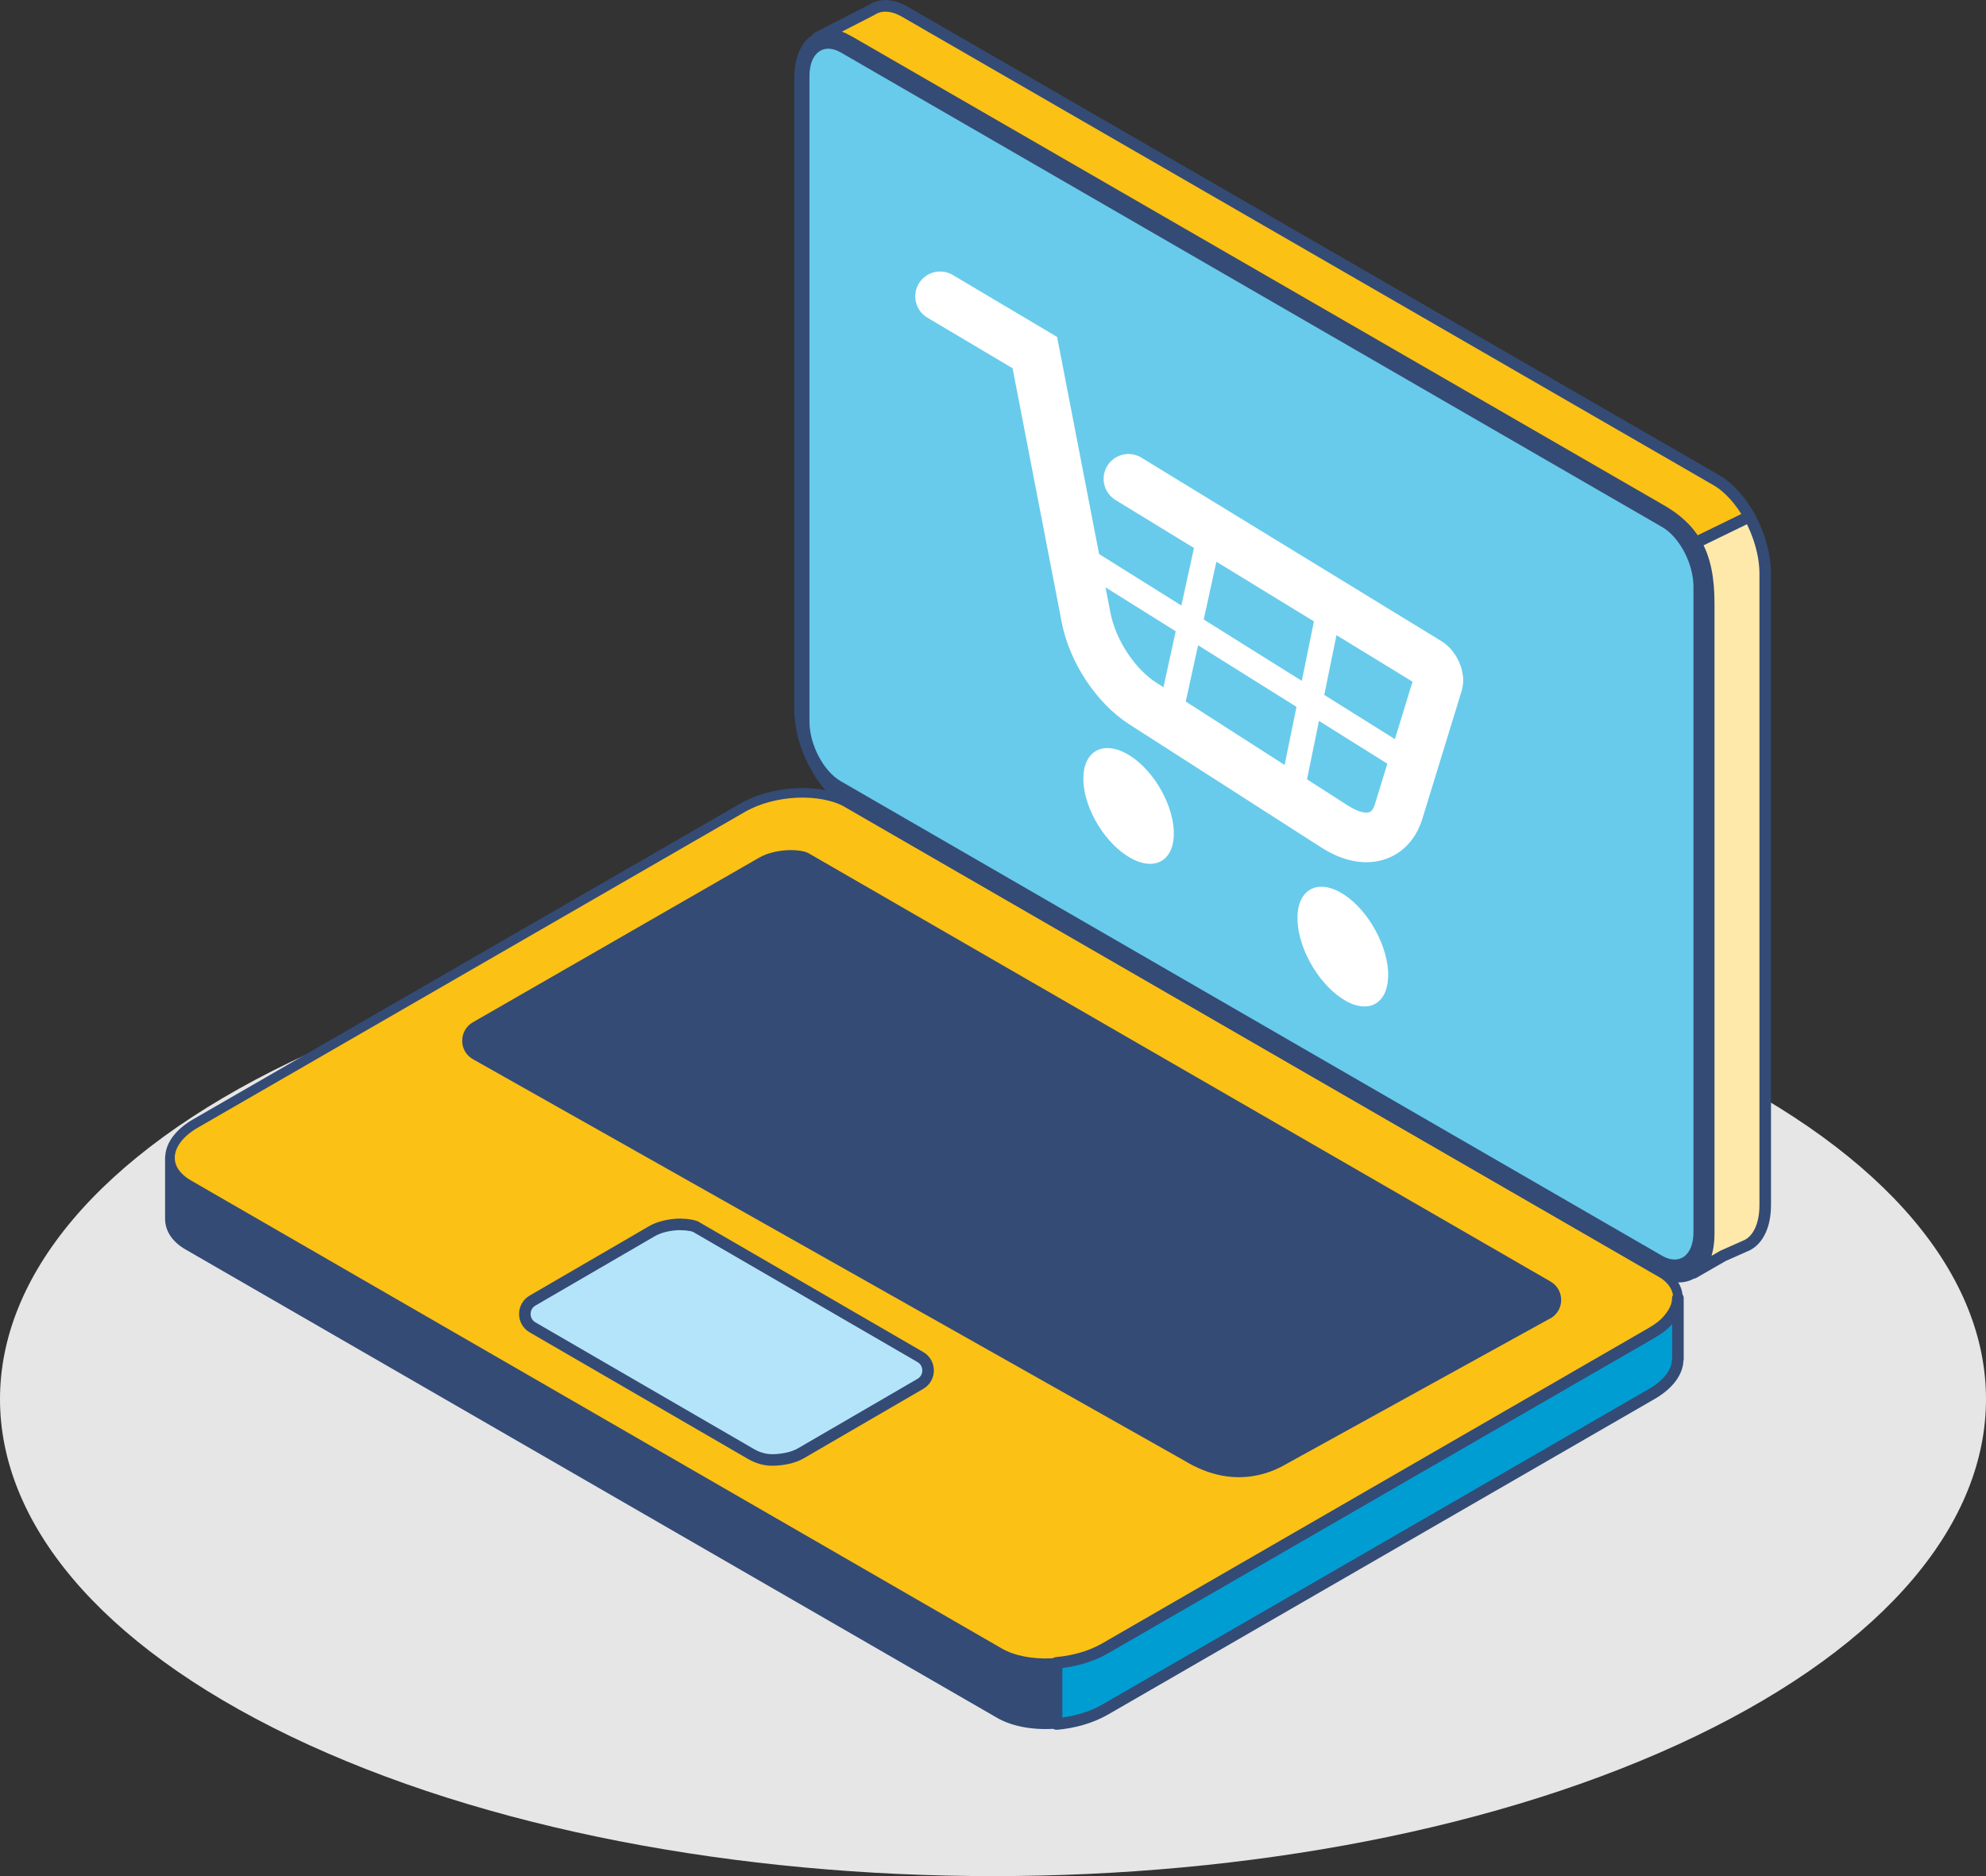 <?xml version="1.0" encoding="UTF-8"?>
<svg xmlns="http://www.w3.org/2000/svg" id="Ebene_2" data-name="Ebene 2" viewBox="0 0 159.94 151.12">
  <rect x="0" y="0" width="159.94" height="151.12" fill="#333333" stroke="none"/>
  <defs>
    <style>
      .cls-1, .cls-2 {
        fill-rule: evenodd;
      }

      .cls-1, .cls-3, .cls-4, .cls-5 {
        stroke-width: 0px;
      }

      .cls-1, .cls-5 {
        fill: #fff;
      }

      .cls-6, .cls-2, .cls-7, .cls-8, .cls-9, .cls-10, .cls-11, .cls-12, .cls-13, .cls-14 {
        stroke-linecap: round;
      }

      .cls-6, .cls-7, .cls-8, .cls-9, .cls-10, .cls-11, .cls-12, .cls-14 {
        stroke: #344b75;
        stroke-linejoin: round;
      }

      .cls-6, .cls-10 {
        fill: #344b75;
      }

      .cls-6, .cls-11 {
        stroke-width: .77px;
      }

      .cls-2 {
        stroke-width: 4px;
      }

      .cls-2, .cls-13 {
        fill: none;
        stroke: #fff;
        stroke-miterlimit: 10;
      }

      .cls-7, .cls-8, .cls-9, .cls-12, .cls-14 {
        stroke-width: .93px;
      }

      .cls-7, .cls-11 {
        fill: #fcc115;
      }

      .cls-8 {
        fill: #b4e4fa;
      }

      .cls-3 {
        fill: #e6e6e6;
      }

      .cls-9 {
        fill: #009dd3;
      }

      .cls-10 {
        stroke-width: .81px;
      }

      .cls-4 {
        fill: #68cbeb;
      }

      .cls-12 {
        fill: #344b75;
      }

      .cls-13 {
        stroke-width: 2px;
      }

      .cls-14 {
        fill: #fee9ab;
      }
    </style>
  </defs>
  <g id="Ebene_1-2" data-name="Ebene 1">
    <g>
      <path class="cls-3" d="M79.97,74.28c-20.47,0-40.93,3.75-56.55,11.25C7.81,93.04,0,102.87,0,112.7s7.81,19.66,23.42,27.17c15.62,7.5,36.08,11.25,56.55,11.25s40.93-3.75,56.55-11.25c15.62-7.51,23.42-17.34,23.42-27.17s-7.81-19.66-23.42-27.17c-15.62-7.5-36.08-11.26-56.55-11.25Z"></path>
      <g>
        <g>
          <path class="cls-6" d="M85.1,133.92v4.93c-1.7.15-3.42-.12-4.62-.82L15.15,100.32c-1-.57-1.48-1.35-1.47-2.17v-4.9c0,.57.25,1.13.77,1.6.18.2.43.38.7.53l1.52.88,63.82,36.83c1.2.7,2.92.97,4.62.82Z"></path>
          <path class="cls-11" d="M135.13,104.53v.03c0,.58-.25,1.17-.75,1.73-.33.37-.78.74-1.34,1.06l-.48.28-43.53,25.14c-2.53,1.46-6.35,1.61-8.54.35l-63.81-36.84-1.52-.88c-.28-.16-.52-.34-.71-.53-.51-.47-.76-1.03-.76-1.61,0-.02,0-.03,0-.05.02-.95.72-1.95,2.08-2.73l44.02-25.41c2.53-1.46,6.35-1.62,8.54-.36l65.33,37.72c.98.56,1.47,1.32,1.47,2.11Z"></path>
          <path class="cls-12" d="M124.64,105.78l-21.17,11.68c-.77.44-3.81,2.27-7.86-.21l-57.3-32.34c-.83-.47-.83-1.68,0-2.16l23.09-13.28c.55-.32,1.45-.53,2.29-.53.68,0,1.08.12,1.16.17l59.79,34.52c.83.48.83,1.68,0,2.16Z"></path>
          <path class="cls-8" d="M54.84,98.63h0c.67,0,1.07.13,1.16.17l18.12,10.51c.83.48.83,1.68,0,2.16l-9.65,5.61c-.55.32-1.44.52-2.28.52h-.02c-.59,0-1.17-.18-1.69-.48l-17.59-10.2c-.83-.48-.83-1.68,0-2.16l9.65-5.61c.55-.32,1.45-.53,2.29-.53"></path>
          <path class="cls-10" d="M137.61,48.6v50.83c0,.31-.02.59-.06.86-.02.14-.04.26-.07.39-.19.85-.57,1.48-1.08,1.85l-.15.09c-.7.41-1.6.37-2.59-.2l-65.33-37.72c-2.19-1.26-3.96-4.65-3.96-7.57V6.31c0-1.61.54-2.75,1.39-3.22,0,0,.03-.02.08-.05.58-.29,1.29-.29,2.06.05.14.07.28.14.42.22l.27.15,65.06,37.57c2.84,1.54,3.96,3.82,3.96,7.57Z"></path>
          <path class="cls-5" d="M140.89,41.62l-4.33,2.11c-.63-1.08-1.57-1.95-2.91-2.7L68.59,3.46l-.27-.15c-.14-.08-.28-.15-.42-.22-.77-.34-1.48-.34-2.06-.05.47-.26,3.97-2.03,4.35-2.24.03-.03.05-.03.05-.03.69-.43,1.62-.41,2.64.18l65.33,37.72c1.03.59,1.99,1.68,2.7,2.96Z"></path>
          <path class="cls-7" d="M140.89,41.62l-4.33,2.11c-.63-1.08-1.57-1.95-2.91-2.7L68.59,3.46l-.27-.15c-.14-.08-.28-.15-.42-.22-.77-.34-1.48-.34-2.06-.05.47-.26,3.97-2.03,4.35-2.24.03-.03.05-.03.05-.03.69-.43,1.62-.41,2.64.18l65.33,37.72c1.03.59,1.99,1.68,2.7,2.96Z"></path>
          <path class="cls-14" d="M142.16,46.23v50.83c0,1.62-.55,2.75-1.42,3.22l-1.98.88-2.36,1.36c.52-.36.9-1,1.08-1.85.03-.13.05-.25.07-.39.04-.27.06-.56.06-.86v-50.83c0-2-.3-3.58-1.05-4.87l4.33-2.11c.78,1.42,1.27,3.08,1.27,4.61Z"></path>
          <path class="cls-4" d="M133.87,101.16l-66.17-38.24c-1.38-.8-2.51-2.94-2.51-4.79V6.12c0-1.85,1.12-2.69,2.51-1.9l66.17,38.24c1.38.8,2.51,2.94,2.51,4.79v52.01c0,1.85-1.12,2.69-2.51,1.9Z"></path>
        </g>
        <path class="cls-9" d="M135.13,104.56v4.92s0,.05-.02.07c-.02.95-.73,1.95-2.08,2.73l-44.02,25.42c-1.13.65-2.52,1.05-3.92,1.17v-4.93c1.4-.12,2.8-.52,3.92-1.17l43.53-25.13.48-.28c.57-.32,1.02-.68,1.33-1.05.5-.57.77-1.15.77-1.73Z"></path>
      </g>
      <g>
        <g>
          <path class="cls-1" d="M94.53,67.29c-.08,2.23-1.79,2.96-3.81,1.62-2.02-1.33-3.57-4.19-3.47-6.38.1-2.2,1.8-2.93,3.8-1.63,2,1.3,3.56,4.16,3.48,6.4Z"></path>
          <path class="cls-1" d="M111.79,78.65c-.05,2.32-1.73,3.11-3.75,1.76-2.02-1.35-3.61-4.29-3.55-6.58.06-2.29,1.74-3.08,3.75-1.77,2.01,1.31,3.6,4.26,3.56,6.59Z"></path>
          <path class="cls-2" d="M90.88,38.57l24.16,14.78c.54.33.92,1.19.76,1.72l-3.17,10.32c-.7,2.22-2.81,2.7-5.16,1.18l-15.43-9.9c-2.18-1.39-4.04-4.2-4.57-6.91l-4.13-21.36-7.63-4.53"></path>
        </g>
        <line class="cls-13" x1="97.51" y1="42.63" x2="94.14" y2="58.01"></line>
        <line class="cls-13" x1="107.15" y1="48.52" x2="103.93" y2="64.29"></line>
        <line class="cls-13" x1="86.65" y1="44.64" x2="112.55" y2="60.85"></line>
      </g>
    </g>
  </g>
</svg>
